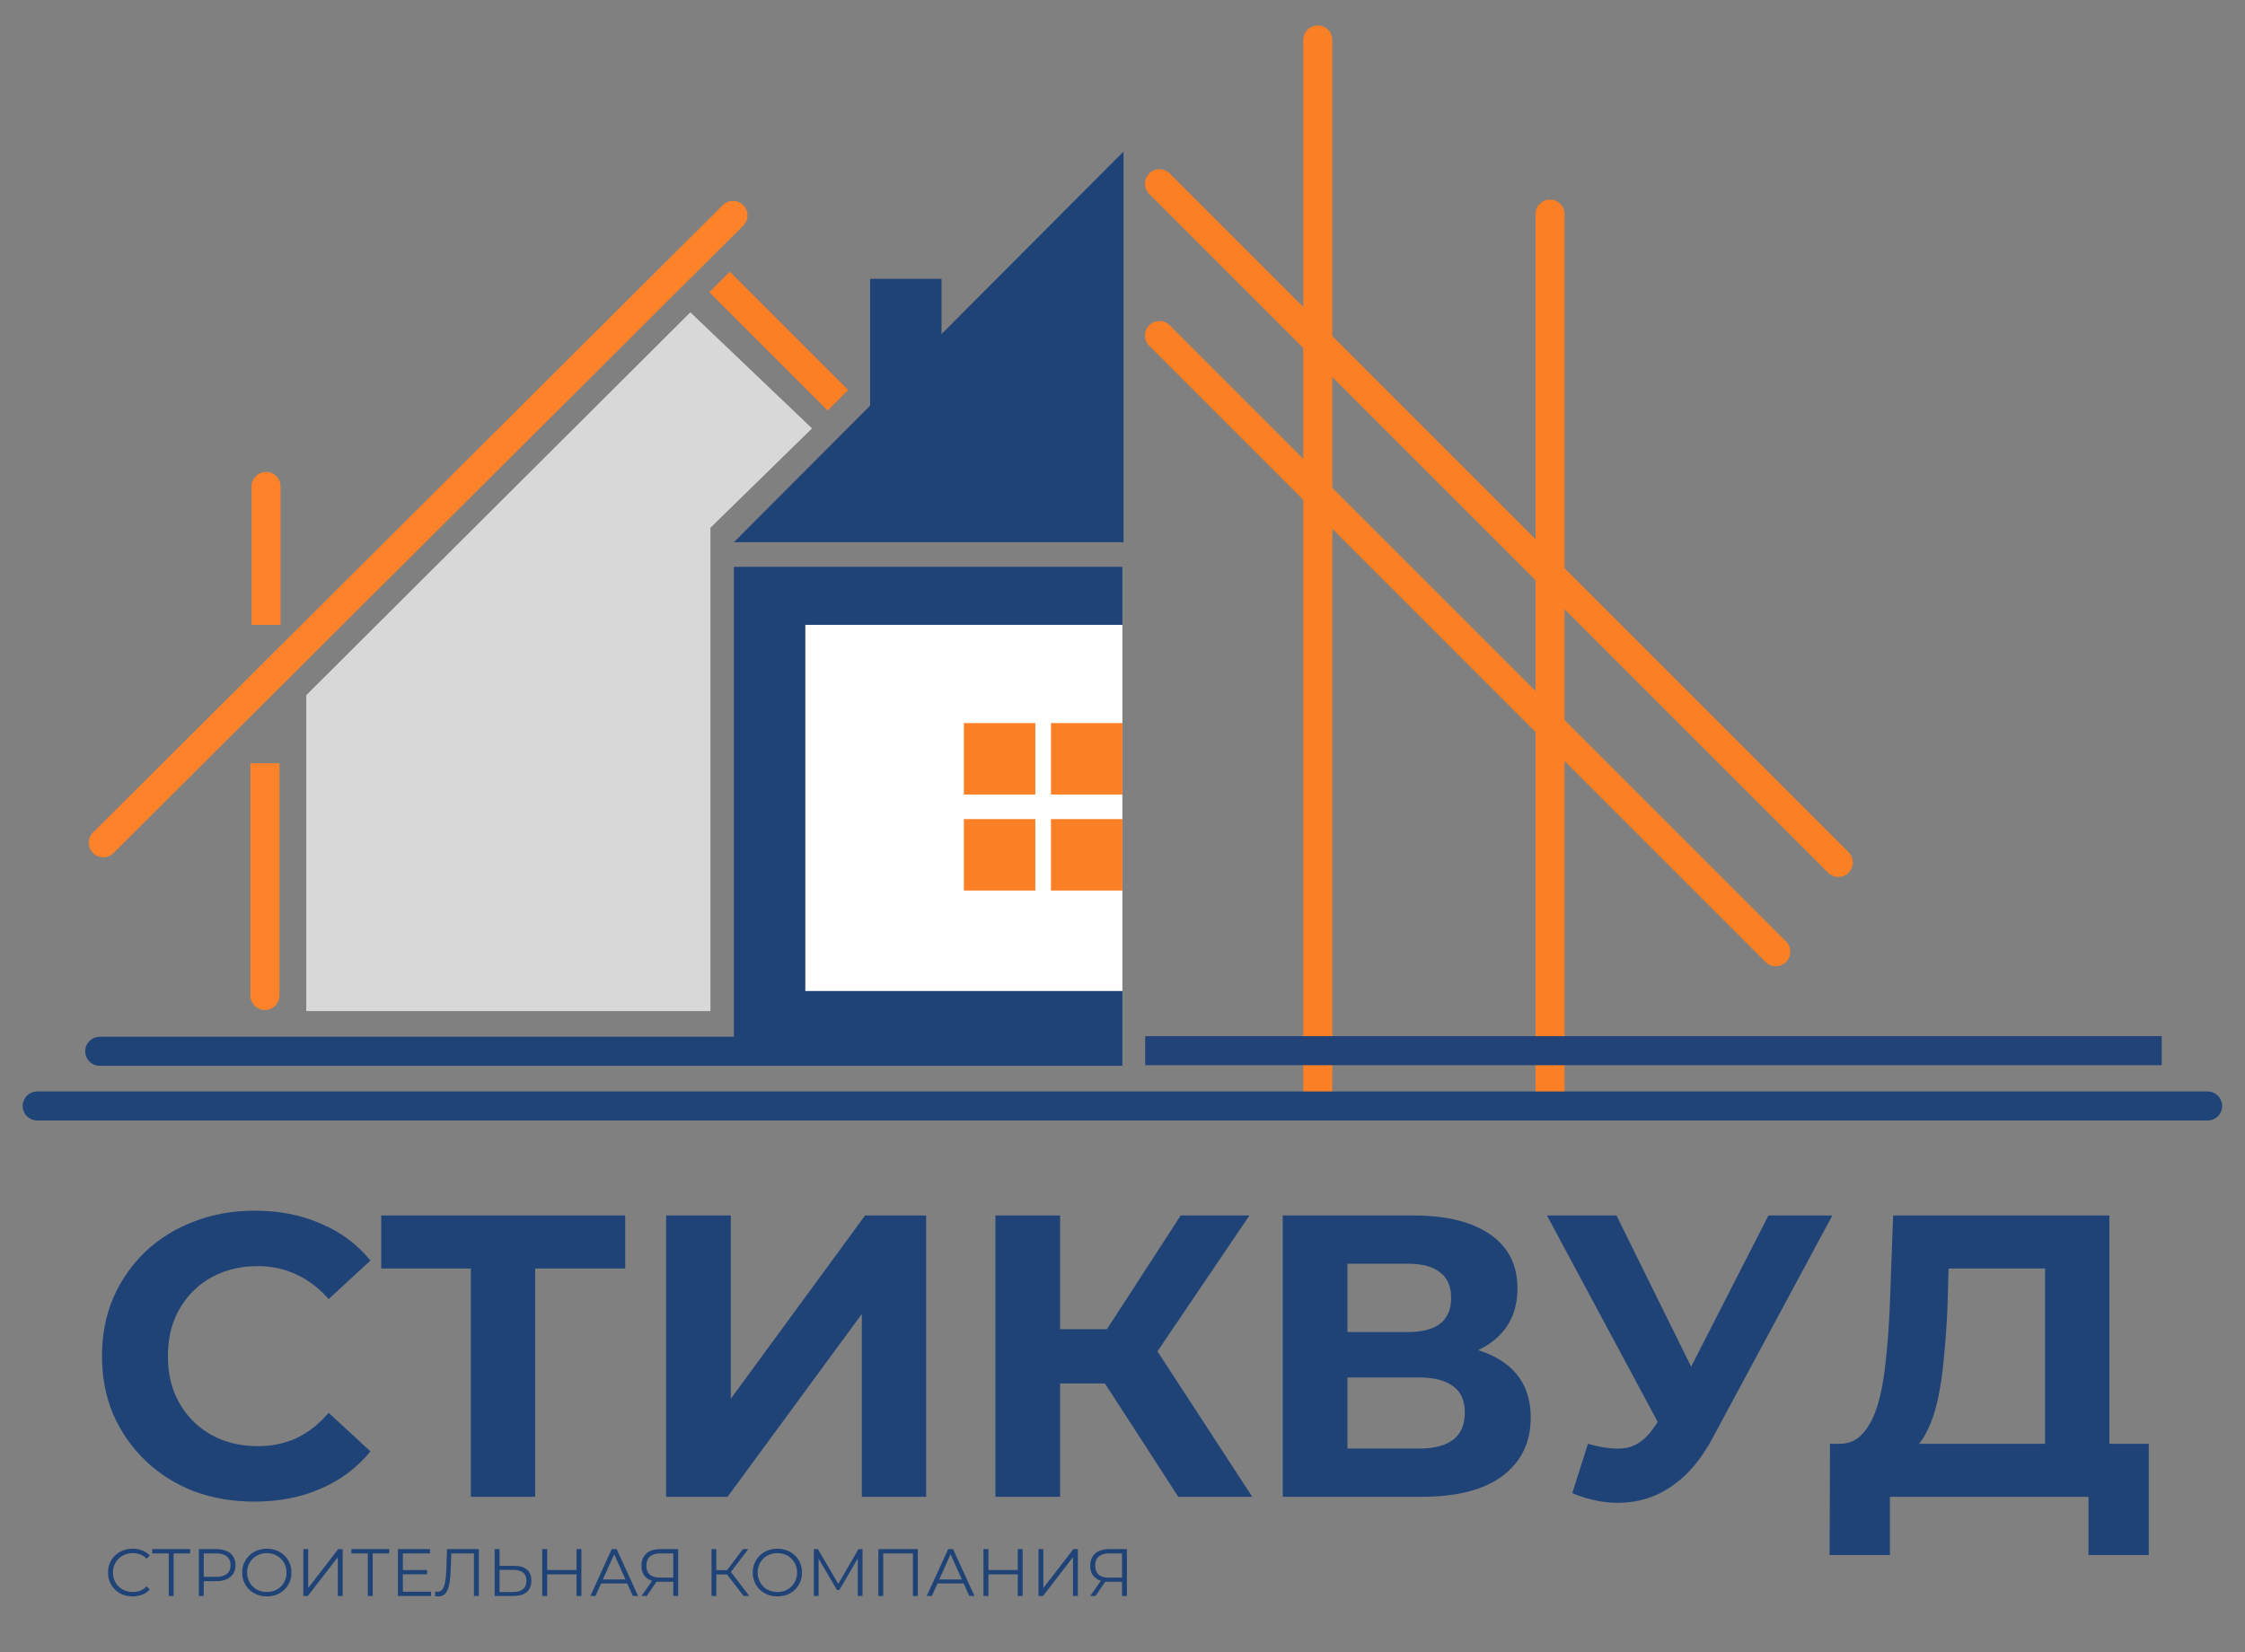<svg width="1630" height="1200" viewBox="0 0 1630 1200" fill="none" xmlns="http://www.w3.org/2000/svg">
<rect x="0" y="0" width="1630" height="1200" fill="#808080" stroke="none"/>
<path d="M1135.95 155.461C1135.95 149.641 1131.23 144.923 1125.41 144.923C1119.59 144.923 1114.88 149.641 1114.88 155.461L1135.95 155.461ZM1125.41 155.461L1114.88 155.461L1114.88 813.699L1125.41 813.699L1135.95 813.699L1135.95 155.461L1125.41 155.461Z" fill="#FB7F24"/>
<path d="M967.341 29C967.341 23.18 962.623 18.462 956.803 18.462C950.983 18.462 946.264 23.18 946.264 29L967.341 29ZM956.803 29L946.264 29L946.264 813.698L956.803 813.698L967.341 813.698L967.341 29L956.803 29Z" fill="#FB7F24"/>
<path d="M841.848 133.414L1334.72 626.282" stroke="#FB7F24" stroke-width="21.077" stroke-linecap="round"/>
<path d="M841.848 243.66L1289.32 691.133" stroke="#FB7F24" stroke-width="21.077" stroke-linecap="round"/>
<path d="M27 803.16H1602.88" stroke="#1F4477" stroke-width="21.077" stroke-linecap="round"/>
<path d="M842 763L1559 763" stroke="#214377" stroke-width="21.077" stroke-linecap="square"/>
<path d="M72.394 752.899C66.573 752.899 61.855 757.617 61.855 763.438C61.855 769.258 66.573 773.976 72.394 773.976V752.899ZM72.394 763.438V773.976H814.938V763.438V752.899H72.394V763.438Z" fill="#204377"/>
<path d="M814.933 392.971L534.785 392.972L814.934 112.02L814.933 392.971Z" fill="#204377" stroke="#204377" stroke-width="1.621"/>
<rect x="632.541" y="203.287" width="50.26" height="100.519" fill="#204377" stroke="#204377" stroke-width="1.621"/>
<rect x="533.645" y="412.432" width="280.481" height="340.468" fill="#204377" stroke="#204377" stroke-width="1.621"/>
<rect x="584.717" y="453.773" width="230.221" height="265.889" fill="white"/>
<rect x="763.057" y="525.109" width="51.881" height="51.881" fill="#FB7F24"/>
<rect x="763.057" y="594.824" width="51.881" height="51.881" fill="#FB7F24"/>
<rect x="699.826" y="594.824" width="51.881" height="51.881" fill="#FB7F24"/>
<rect x="699.826" y="525.109" width="51.881" height="51.881" fill="#FB7F24"/>
<line x1="522.455" y1="204.751" x2="608.382" y2="290.679" stroke="#FB7F24" stroke-width="21.077"/>
<path d="M203.718 353.254C203.718 347.434 199 342.716 193.18 342.716C187.36 342.716 182.641 347.434 182.641 353.254L203.718 353.254ZM193.18 353.254L182.641 353.254L182.641 453.773L193.18 453.773L203.718 453.773L203.718 353.254L193.18 353.254Z" fill="#FD822A"/>
<path d="M181.831 722.906C181.831 728.726 186.549 733.444 192.369 733.444C198.189 733.444 202.907 728.726 202.907 722.906L181.831 722.906ZM192.369 554.293L181.831 554.293L181.831 722.906L192.369 722.906L202.907 722.906L202.907 554.293L192.369 554.293Z" fill="#FD822A"/>
<path d="M532.169 156.441L74.969 612.02" stroke="#FD822A" stroke-width="21.077" stroke-linecap="round"/>
<path d="M501.222 226.797L589.581 311.103L515.813 383.25V734.256H222.362V504.846L501.222 226.797Z" fill="#D8D8D8"/>
<path d="M184.653 1090.47C168.894 1090.47 154.205 1087.94 140.587 1082.88C127.162 1077.63 115.489 1070.24 105.567 1060.7C95.645 1051.17 87.863 1039.98 82.221 1027.14C76.773 1014.3 74.049 1000.2 74.049 984.828C74.049 969.459 76.773 955.354 82.221 942.513C87.863 929.672 95.645 918.486 105.567 908.953C115.684 899.419 127.454 892.124 140.878 887.065C154.303 881.812 168.991 879.186 184.945 879.186C202.649 879.186 218.602 882.299 232.805 888.524C247.202 894.556 259.264 903.505 268.992 915.373L238.641 943.388C231.637 935.412 223.855 929.478 215.295 925.587C206.735 921.501 197.396 919.458 187.279 919.458C177.746 919.458 168.991 921.015 161.015 924.128C153.038 927.241 146.131 931.715 140.295 937.552C134.458 943.388 129.886 950.295 126.579 958.272C123.466 966.248 121.909 975.101 121.909 984.828C121.909 994.556 123.466 1003.41 126.579 1011.38C129.886 1019.36 134.458 1026.27 140.295 1032.1C146.131 1037.94 153.038 1042.42 161.015 1045.53C168.991 1048.64 177.746 1050.2 187.279 1050.2C197.396 1050.2 206.735 1048.25 215.295 1044.36C223.855 1040.28 231.637 1034.15 238.641 1025.98L268.992 1053.99C259.264 1065.86 247.202 1074.91 232.805 1081.13C218.602 1087.36 202.552 1090.47 184.653 1090.47ZM341.876 1086.97V910.412L352.674 921.209H276.798V882.688H453.939V921.209H378.063L388.569 910.412V1086.97H341.876ZM483.623 1086.97V882.688H530.608V1015.76L628.079 882.688H672.437V1086.97H625.744V954.186L528.273 1086.97H483.623ZM855.499 1086.97L791.88 988.622L830.11 965.568L909.196 1086.97H855.499ZM722.716 1086.97V882.688H769.701V1086.97H722.716ZM755.985 1004.67V965.276H827.191V1004.67H755.985ZM834.487 990.081L791.004 984.828L857.25 882.688H907.153L834.487 990.081ZM931.343 1086.97V882.688H1026.48C1050.21 882.688 1068.7 887.26 1081.93 896.404C1095.16 905.548 1101.77 918.583 1101.77 935.509C1101.77 952.241 1095.55 965.276 1083.09 974.614C1070.64 983.758 1054.11 988.33 1033.48 988.33L1039.03 976.073C1061.99 976.073 1079.79 980.645 1092.43 989.789C1105.08 998.933 1111.4 1012.16 1111.4 1029.48C1111.4 1047.38 1104.59 1061.48 1090.97 1071.79C1077.55 1081.91 1057.9 1086.97 1032.02 1086.97H931.343ZM978.327 1051.95H1030.27C1041.17 1051.95 1049.44 1049.81 1055.08 1045.53C1060.72 1041.25 1063.54 1034.63 1063.54 1025.68C1063.54 1017.12 1060.72 1010.8 1055.08 1006.72C1049.44 1002.44 1041.17 1000.3 1030.27 1000.3H978.327V1051.95ZM978.327 967.319H1022.39C1032.7 967.319 1040.49 965.276 1045.74 961.19C1050.99 956.91 1053.62 950.684 1053.62 942.513C1053.62 934.342 1050.99 928.213 1045.74 924.128C1040.49 919.848 1032.7 917.707 1022.39 917.707H978.327V967.319ZM1152.94 1048.45C1164.23 1051.75 1173.66 1052.73 1181.25 1051.37C1189.03 1049.81 1195.94 1044.36 1201.97 1035.02L1211.89 1020.14L1216.27 1015.18L1283.98 882.688H1330.38L1243.41 1044.36C1235.63 1058.95 1226.39 1070.14 1215.69 1077.92C1205.18 1085.7 1193.61 1090.08 1180.96 1091.05C1168.31 1092.22 1155.18 1089.98 1141.56 1084.34L1152.94 1048.45ZM1215.4 1054.58L1123.18 882.688H1173.66L1241.37 1019.85L1215.4 1054.58ZM1484.83 1065.96V921.209H1414.79L1413.92 950.976C1413.33 963.622 1412.46 975.587 1411.29 986.871C1410.32 998.155 1408.76 1008.47 1406.62 1017.81C1404.48 1026.95 1401.66 1034.73 1398.16 1041.15C1394.85 1047.57 1390.67 1052.14 1385.61 1054.87L1335.12 1048.45C1342.13 1048.64 1347.87 1046.21 1352.34 1041.15C1357.01 1036.09 1360.71 1028.99 1363.43 1019.85C1366.15 1010.51 1368.1 999.614 1369.27 987.163C1370.63 974.712 1371.6 961.19 1372.19 946.599L1374.52 882.688H1531.52V1065.96H1484.83ZM1328.41 1129.28L1328.7 1048.45H1560.12V1129.28H1516.35V1086.97H1372.19V1129.28H1328.41Z" fill="#204377"/>
<path d="M96.261 1159.3C93.7 1159.3 91.333 1158.88 89.16 1158.04C86.988 1157.16 85.107 1155.95 83.518 1154.39C81.929 1152.83 80.681 1151 79.773 1148.89C78.897 1146.79 78.46 1144.49 78.46 1141.99C78.46 1139.49 78.897 1137.19 79.773 1135.08C80.681 1132.97 81.929 1131.14 83.518 1129.59C85.139 1128.03 87.036 1126.83 89.209 1125.99C91.381 1125.11 93.748 1124.67 96.31 1124.67C98.774 1124.67 101.093 1125.09 103.265 1125.94C105.438 1126.75 107.27 1127.98 108.761 1129.63L106.475 1131.92C105.081 1130.49 103.541 1129.47 101.855 1128.86C100.169 1128.21 98.353 1127.88 96.407 1127.88C94.364 1127.88 92.468 1128.24 90.716 1128.95C88.966 1129.63 87.442 1130.62 86.144 1131.92C84.847 1133.18 83.826 1134.68 83.08 1136.39C82.367 1138.08 82.01 1139.95 82.01 1141.99C82.01 1144.03 82.367 1145.91 83.08 1147.63C83.826 1149.32 84.847 1150.81 86.144 1152.11C87.442 1153.37 88.966 1154.36 90.716 1155.07C92.468 1155.75 94.364 1156.09 96.407 1156.09C98.353 1156.09 100.169 1155.77 101.855 1155.12C103.541 1154.47 105.081 1153.43 106.475 1152.01L108.761 1154.29C107.27 1155.95 105.438 1157.2 103.265 1158.04C101.093 1158.88 98.758 1159.3 96.261 1159.3ZM122.528 1159.01V1127.1L123.5 1128.08H110.562V1124.96H138.043V1128.08H125.154L126.078 1127.1V1159.01H122.528ZM144.361 1159.01V1124.96H157.104C159.99 1124.96 162.47 1125.44 164.546 1126.38C166.621 1127.28 168.21 1128.61 169.312 1130.36C170.447 1132.08 171.015 1134.17 171.015 1136.64C171.015 1139.04 170.447 1141.11 169.312 1142.86C168.21 1144.58 166.621 1145.91 164.546 1146.85C162.47 1147.79 159.99 1148.26 157.104 1148.26H146.355L147.96 1146.56V1159.01H144.361ZM147.96 1146.85L146.355 1145.1H157.007C160.411 1145.1 162.989 1144.37 164.74 1142.91C166.524 1141.42 167.415 1139.33 167.415 1136.64C167.415 1133.91 166.524 1131.81 164.74 1130.32C162.989 1128.82 160.411 1128.08 157.007 1128.08H146.355L147.96 1126.38V1146.85ZM193.777 1159.3C191.215 1159.3 188.832 1158.88 186.627 1158.04C184.454 1157.16 182.557 1155.95 180.936 1154.39C179.347 1152.8 178.099 1150.97 177.191 1148.89C176.315 1146.79 175.878 1144.49 175.878 1141.99C175.878 1139.49 176.315 1137.21 177.191 1135.13C178.099 1133.02 179.347 1131.19 180.936 1129.63C182.557 1128.05 184.454 1126.83 186.627 1125.99C188.799 1125.11 191.182 1124.67 193.777 1124.67C196.338 1124.67 198.705 1125.11 200.878 1125.99C203.05 1126.83 204.931 1128.03 206.52 1129.59C208.141 1131.14 209.389 1132.97 210.265 1135.08C211.173 1137.19 211.627 1139.49 211.627 1141.99C211.627 1144.49 211.173 1146.79 210.265 1148.89C209.389 1151 208.141 1152.83 206.52 1154.39C204.931 1155.95 203.05 1157.16 200.878 1158.04C198.705 1158.88 196.338 1159.3 193.777 1159.3ZM193.777 1156.09C195.819 1156.09 197.7 1155.75 199.419 1155.07C201.17 1154.36 202.677 1153.37 203.942 1152.11C205.239 1150.81 206.244 1149.32 206.958 1147.63C207.671 1145.91 208.028 1144.03 208.028 1141.99C208.028 1139.95 207.671 1138.08 206.958 1136.39C206.244 1134.68 205.239 1133.18 203.942 1131.92C202.677 1130.62 201.17 1129.63 199.419 1128.95C197.7 1128.24 195.819 1127.88 193.777 1127.88C191.734 1127.88 189.837 1128.24 188.086 1128.95C186.335 1129.63 184.811 1130.62 183.514 1131.92C182.249 1133.18 181.244 1134.68 180.498 1136.39C179.785 1138.08 179.428 1139.95 179.428 1141.99C179.428 1144 179.785 1145.86 180.498 1147.58C181.244 1149.3 182.249 1150.81 183.514 1152.11C184.811 1153.37 186.335 1154.36 188.086 1155.07C189.837 1155.75 191.734 1156.09 193.777 1156.09ZM220.216 1159.01V1124.96H223.766V1153.18L245.556 1124.96H248.815V1159.01H245.264V1130.85L223.474 1159.01H220.216ZM267.065 1159.01V1127.1L268.038 1128.08H255.1V1124.96H282.581V1128.08H269.691L270.616 1127.1V1159.01H267.065ZM292.108 1140.19H310.105V1143.25H292.108V1140.19ZM292.497 1155.9H312.974V1159.01H288.898V1124.96H312.245V1128.08H292.497V1155.9ZM318.479 1159.3C318.025 1159.3 317.587 1159.27 317.166 1159.21C316.744 1159.17 316.274 1159.09 315.755 1158.96L316.047 1155.75C316.598 1155.88 317.133 1155.95 317.652 1155.95C319.111 1155.95 320.279 1155.38 321.154 1154.25C322.062 1153.08 322.743 1151.29 323.197 1148.89C323.651 1146.46 323.943 1143.35 324.072 1139.56L324.559 1124.96H347.662V1159.01H344.111V1127.1L345.036 1128.08H326.845L327.72 1127.06L327.283 1139.46C327.153 1142.86 326.91 1145.81 326.553 1148.31C326.196 1150.78 325.678 1152.83 324.997 1154.49C324.316 1156.11 323.44 1157.33 322.37 1158.14C321.3 1158.91 320.003 1159.3 318.479 1159.3ZM373.399 1137.12C377.42 1137.12 380.484 1138.03 382.592 1139.85C384.732 1141.63 385.802 1144.29 385.802 1147.82C385.802 1151.49 384.667 1154.28 382.397 1156.19C380.128 1158.07 376.885 1159.01 372.67 1159.01H359.148V1124.96H362.699V1137.12H373.399ZM372.572 1156.14C375.718 1156.14 378.101 1155.44 379.722 1154.05C381.376 1152.66 382.203 1150.61 382.203 1147.92C382.203 1145.23 381.392 1143.25 379.771 1141.99C378.15 1140.69 375.75 1140.04 372.572 1140.04H362.699V1156.14H372.572ZM418.582 1124.96H422.133V1159.01H418.582V1124.96ZM397.279 1159.01H393.68V1124.96H397.279V1159.01ZM418.923 1143.3H396.89V1140.14H418.923V1143.3ZM428.616 1159.01L444.18 1124.96H447.731L463.295 1159.01H459.501L445.202 1127.06H446.661L432.361 1159.01H428.616ZM434.744 1149.92L435.814 1147H455.61L456.68 1149.92H434.744ZM488.826 1159.01V1147.73L489.799 1148.7H478.661C475.937 1148.7 473.602 1148.23 471.657 1147.29C469.744 1146.35 468.268 1145.02 467.231 1143.3C466.225 1141.55 465.723 1139.46 465.723 1137.03C465.723 1134.43 466.274 1132.24 467.376 1130.46C468.479 1128.65 470.035 1127.28 472.046 1126.38C474.089 1125.44 476.456 1124.96 479.147 1124.96H492.377V1159.01H488.826ZM465.723 1159.01L474.089 1147.05H477.785L469.565 1159.01H465.723ZM488.826 1146.71V1127.06L489.799 1128.08H479.293C476.115 1128.08 473.651 1128.84 471.9 1130.36C470.181 1131.86 469.322 1134.04 469.322 1136.93C469.322 1139.72 470.133 1141.87 471.754 1143.4C473.375 1144.89 475.775 1145.64 478.952 1145.64H489.799L488.826 1146.71ZM539.903 1159.01L526.819 1142.04L529.738 1140.29L544.037 1159.01H539.903ZM516.605 1159.01V1124.96H520.107V1159.01H516.605ZM519.037 1143.4V1140.24H529.689V1143.4H519.037ZM530.029 1142.38L526.722 1141.79L539.417 1124.96H543.308L530.029 1142.38ZM564.454 1159.3C561.892 1159.3 559.509 1158.88 557.304 1158.04C555.131 1157.16 553.234 1155.95 551.613 1154.39C550.024 1152.8 548.776 1150.97 547.868 1148.89C546.992 1146.79 546.555 1144.49 546.555 1141.99C546.555 1139.49 546.992 1137.21 547.868 1135.13C548.776 1133.02 550.024 1131.19 551.613 1129.63C553.234 1128.05 555.131 1126.83 557.304 1125.99C559.476 1125.11 561.86 1124.67 564.454 1124.67C567.015 1124.67 569.382 1125.11 571.555 1125.99C573.727 1126.83 575.608 1128.03 577.197 1129.59C578.818 1131.14 580.066 1132.97 580.942 1135.08C581.85 1137.19 582.304 1139.49 582.304 1141.99C582.304 1144.49 581.85 1146.79 580.942 1148.89C580.066 1151 578.818 1152.83 577.197 1154.39C575.608 1155.95 573.727 1157.16 571.555 1158.04C569.382 1158.88 567.015 1159.3 564.454 1159.3ZM564.454 1156.09C566.496 1156.09 568.377 1155.75 570.096 1155.07C571.847 1154.36 573.354 1153.37 574.619 1152.11C575.916 1150.81 576.921 1149.32 577.635 1147.63C578.348 1145.91 578.705 1144.03 578.705 1141.99C578.705 1139.95 578.348 1138.08 577.635 1136.39C576.921 1134.68 575.916 1133.18 574.619 1131.92C573.354 1130.62 571.847 1129.63 570.096 1128.95C568.377 1128.24 566.496 1127.88 564.454 1127.88C562.411 1127.88 560.514 1128.24 558.763 1128.95C557.012 1129.63 555.488 1130.62 554.191 1131.92C552.926 1133.18 551.921 1134.68 551.175 1136.39C550.462 1138.08 550.105 1139.95 550.105 1141.99C550.105 1144 550.462 1145.86 551.175 1147.58C551.921 1149.3 552.926 1150.81 554.191 1152.11C555.488 1153.37 557.012 1154.36 558.763 1155.07C560.514 1155.75 562.411 1156.09 564.454 1156.09ZM590.893 1159.01V1124.96H593.86L609.424 1151.52H607.867L623.286 1124.96H626.253V1159.01H622.799V1130.36H623.626L609.424 1154.68H607.722L593.422 1130.36H594.346V1159.01H590.893ZM637.726 1159.01V1124.96H666.374V1159.01H662.823V1127.1L663.748 1128.08H640.352L641.277 1127.1V1159.01H637.726ZM672.852 1159.01L688.417 1124.96H691.967L707.531 1159.01H703.738L689.438 1127.06H690.897L676.598 1159.01H672.852ZM678.981 1149.92L680.051 1147H699.847L700.917 1149.92H678.981ZM738.959 1124.96H742.509V1159.01H738.959V1124.96ZM717.655 1159.01H714.056V1124.96H717.655V1159.01ZM739.299 1143.3H717.266V1140.14H739.299V1143.3ZM754.002 1159.01V1124.96H757.553V1153.18L779.343 1124.96H782.601V1159.01H779.051V1130.85L757.261 1159.01H754.002ZM814.665 1159.01V1147.73L815.637 1148.7H804.499C801.775 1148.7 799.441 1148.23 797.495 1147.29C795.582 1146.35 794.107 1145.02 793.069 1143.3C792.064 1141.55 791.561 1139.46 791.561 1137.03C791.561 1134.43 792.113 1132.24 793.215 1130.46C794.318 1128.65 795.874 1127.28 797.884 1126.38C799.927 1125.44 802.294 1124.96 804.986 1124.96H818.215V1159.01H814.665ZM791.561 1159.01L799.927 1147.05H803.624L795.404 1159.01H791.561ZM814.665 1146.71V1127.06L815.637 1128.08H805.131C801.954 1128.08 799.489 1128.84 797.738 1130.36C796.02 1131.86 795.161 1134.04 795.161 1136.93C795.161 1139.72 795.971 1141.87 797.593 1143.4C799.214 1144.89 801.613 1145.64 804.791 1145.64H815.637L814.665 1146.71Z" fill="#204377"/>
</svg>
